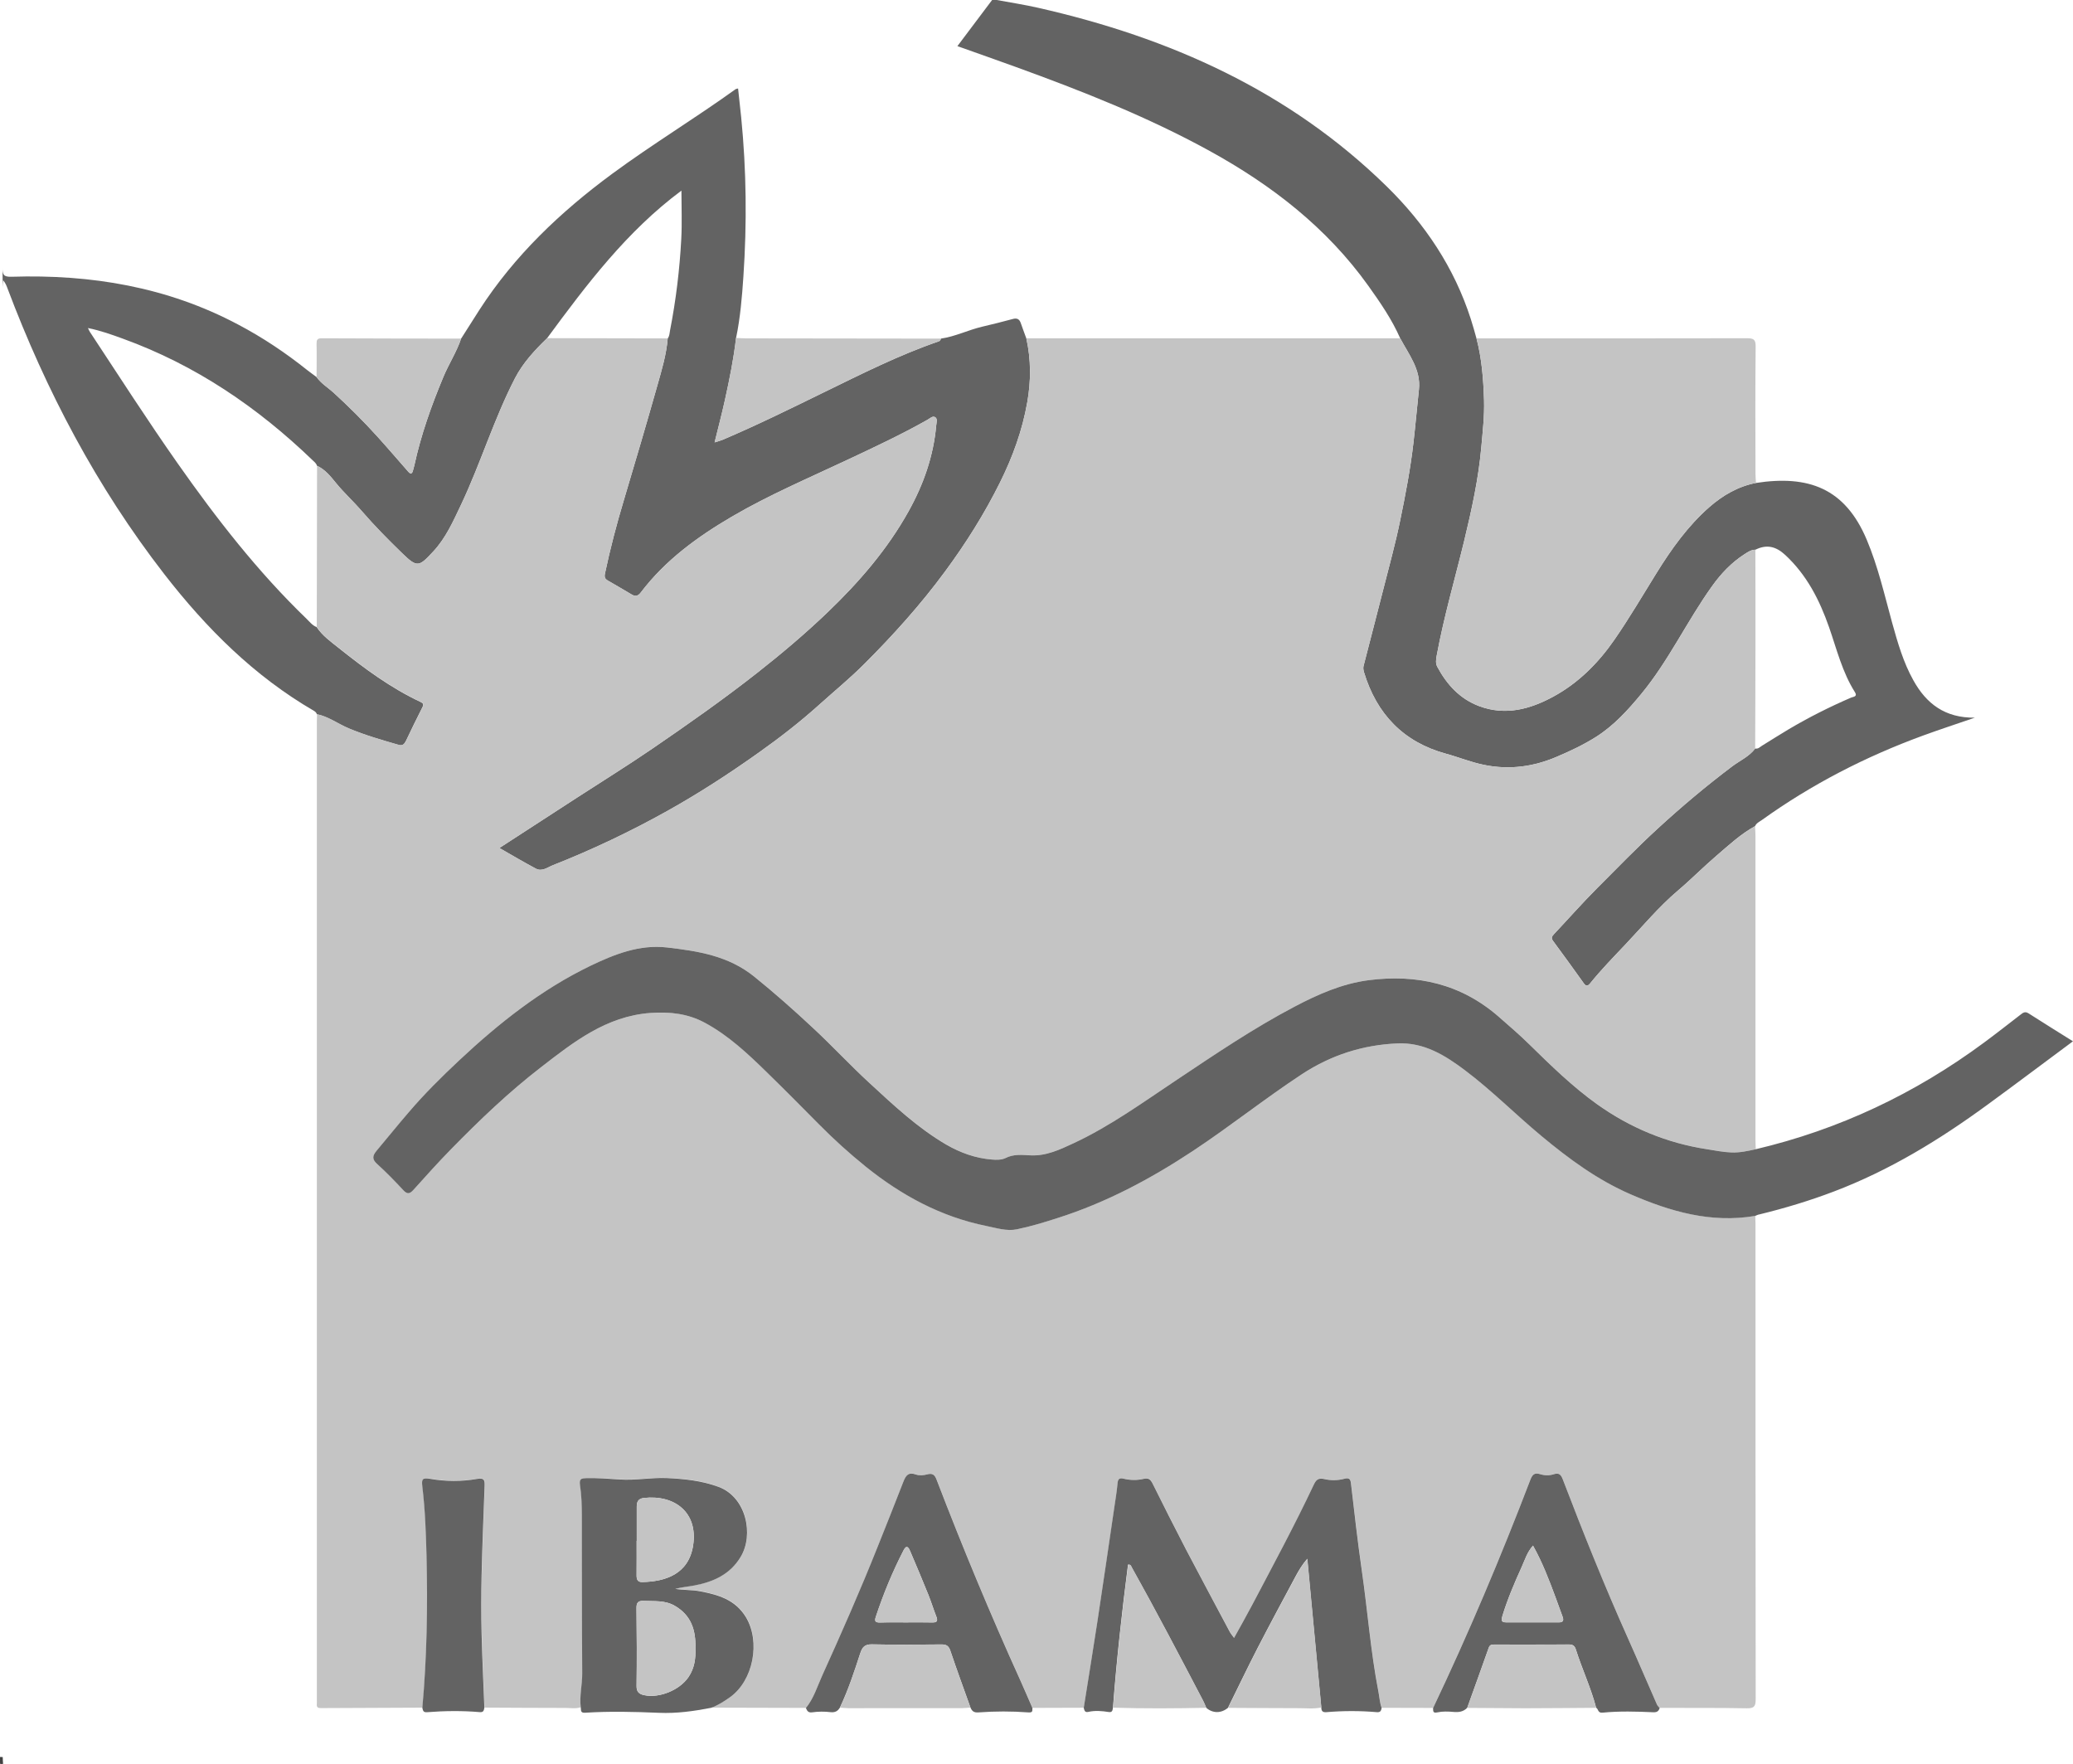 <?xml version="1.0" encoding="utf-8"?>
<!-- Generator: Adobe Illustrator 15.1.0, SVG Export Plug-In . SVG Version: 6.00 Build 0)  -->
<!DOCTYPE svg PUBLIC "-//W3C//DTD SVG 1.1//EN" "http://www.w3.org/Graphics/SVG/1.1/DTD/svg11.dtd">
<svg version="1.1" id="Layer_1" xmlns="http://www.w3.org/2000/svg" xmlns:xlink="http://www.w3.org/1999/xlink" x="0px" y="0px"
	 width="51.011px" height="43.403px" viewBox="0 0 51.011 43.403" enable-background="new 0 0 51.011 43.403" xml:space="preserve">
<g>
	<path fill="#636363" d="M0.062,6.584c0,0.173,0.021,0.23,0.221,0.225c1.955-0.062,3.834,0.249,5.581,1.178
		c0.603,0.318,1.166,0.695,1.698,1.12C7.637,9.166,7.714,9.22,7.79,9.277C7.9,9.435,8.069,9.533,8.208,9.66
		c0.374,0.343,0.734,0.699,1.075,1.077c0.259,0.285,0.51,0.579,0.764,0.869c0.057,0.065,0.095,0.053,0.115-0.028
		c0.011-0.043,0.024-0.085,0.034-0.128c0.162-0.75,0.419-1.469,0.714-2.176c0.133-0.32,0.325-0.613,0.437-0.943
		c0.149-0.235,0.297-0.47,0.448-0.704c0.864-1.339,1.998-2.414,3.272-3.353c0.989-0.728,2.04-1.364,3.037-2.082
		c0.011-0.006,0.024-0.006,0.058-0.015c0.025,0.24,0.053,0.478,0.077,0.714c0.129,1.302,0.142,2.606,0.054,3.91
		c-0.034,0.506-0.076,1.014-0.18,1.513c-0.06,0.515-0.162,1.021-0.274,1.526c-0.076,0.342-0.165,0.682-0.254,1.044
		c0.077-0.025,0.137-0.039,0.193-0.062c0.851-0.362,1.68-0.771,2.51-1.177c0.921-0.449,1.837-0.912,2.81-1.246
		c0.036-0.012,0.049-0.035,0.054-0.068c0.352-0.05,0.672-0.212,1.016-0.293c0.251-0.06,0.502-0.12,0.751-0.189
		c0.108-0.031,0.167,0.002,0.201,0.104c0.043,0.125,0.09,0.248,0.135,0.373c0.117,0.521,0.115,1.05,0.024,1.567
		c-0.12,0.689-0.358,1.346-0.67,1.973c-0.383,0.773-0.842,1.501-1.355,2.196c-0.6,0.815-1.274,1.563-1.988,2.276
		c-0.349,0.35-0.732,0.663-1.101,0.995c-0.476,0.429-0.981,0.821-1.503,1.19c-0.725,0.515-1.467,0.997-2.244,1.431
		c-0.911,0.508-1.848,0.953-2.816,1.335c-0.126,0.05-0.265,0.163-0.415,0.083c-0.293-0.156-0.579-0.325-0.9-0.508
		c0.051-0.032,0.072-0.047,0.094-0.061c0.606-0.393,1.213-0.786,1.819-1.18c0.616-0.4,1.242-0.787,1.849-1.202
		c0.879-0.601,1.75-1.212,2.588-1.871c0.599-0.471,1.18-0.961,1.729-1.487c0.771-0.739,1.469-1.545,1.992-2.485
		c0.368-0.66,0.613-1.36,0.68-2.117c0.006-0.065,0.037-0.157-0.026-0.196c-0.062-0.04-0.13,0.03-0.188,0.063
		c-0.64,0.362-1.306,0.673-1.97,0.985c-0.957,0.451-1.932,0.864-2.847,1.4c-0.849,0.498-1.635,1.069-2.237,1.862
		c-0.064,0.086-0.129,0.11-0.225,0.053c-0.196-0.118-0.395-0.231-0.592-0.346c-0.068-0.04-0.085-0.082-0.067-0.17
		c0.129-0.613,0.288-1.218,0.468-1.817c0.28-0.939,0.558-1.879,0.824-2.822c0.107-0.377,0.22-0.753,0.252-1.146
		c0.047-0.059,0.044-0.132,0.058-0.199c0.145-0.743,0.236-1.493,0.276-2.248c0.021-0.391,0.004-0.783,0.004-1.19
		c-1.343,0.998-2.332,2.309-3.307,3.633c-0.304,0.296-0.593,0.603-0.79,0.986c-0.519,1.006-0.844,2.093-1.328,3.114
		c-0.191,0.402-0.373,0.814-0.678,1.141c-0.355,0.384-0.396,0.411-0.772,0.045c-0.342-0.332-0.678-0.672-0.989-1.031
		c-0.202-0.236-0.433-0.445-0.631-0.687c-0.133-0.162-0.269-0.339-0.473-0.43c-0.016-0.06-0.062-0.094-0.104-0.134
		c-1.357-1.308-2.888-2.347-4.666-2.992c-0.275-0.1-0.553-0.201-0.866-0.264C2.188,8.12,2.197,8.143,2.21,8.163
		c0.714,1.083,1.415,2.174,2.16,3.235c0.956,1.361,1.974,2.67,3.175,3.828c0.076,0.074,0.142,0.163,0.247,0.202
		c0.143,0.216,0.354,0.364,0.551,0.521c0.628,0.501,1.274,0.979,2.007,1.322c0.065,0.03,0.08,0.061,0.044,0.131
		c-0.139,0.271-0.271,0.547-0.402,0.821C9.955,18.3,9.91,18.356,9.815,18.33c-0.418-0.121-0.837-0.241-1.239-0.41
		c-0.263-0.11-0.494-0.287-0.778-0.346c-0.011-0.038-0.036-0.063-0.071-0.084c-1.472-0.854-2.649-2.031-3.683-3.363
		C2.382,11.984,1.133,9.614,0.18,7.083C0.156,7.019,0.13,6.957,0.077,6.895C0.073,6.953,0.066,7.011,0.066,7.068"/>
	<path fill="#424242" d="M0.067,43.229c0,0.057,0.006,0.114,0.009,0.171C0.053,43.384-0.005,43.437,0,43.361
		c0.002-0.045,0-0.089,0-0.134"/>
	<path fill="#636363" d="M34.456,8.325c-0.205-0.467-0.493-0.884-0.787-1.296c-1.024-1.431-2.378-2.477-3.904-3.316
		c-1.528-0.84-3.146-1.477-4.781-2.07c-0.47-0.17-0.941-0.336-1.425-0.508C23.848,0.75,24.131,0.375,24.413,0h0.114
		c0.342,0.063,0.686,0.116,1.024,0.193c3.231,0.732,6.17,2.042,8.57,4.391c0.942,0.922,1.665,1.999,2.072,3.267
		c0.052,0.157,0.094,0.316,0.139,0.475c0.132,0.498,0.17,1.01,0.186,1.521c0.012,0.385-0.033,0.77-0.067,1.155
		c-0.069,0.776-0.236,1.534-0.418,2.29c-0.229,0.945-0.503,1.881-0.68,2.84c-0.017,0.095-0.032,0.188,0.017,0.277
		c0.235,0.438,0.557,0.788,1.03,0.965c0.646,0.24,1.25,0.076,1.822-0.234c0.619-0.336,1.108-0.828,1.504-1.401
		c0.367-0.53,0.694-1.089,1.035-1.638c0.368-0.593,0.771-1.159,1.299-1.623c0.334-0.292,0.708-0.51,1.149-0.596
		c1.291-0.197,2.19,0.126,2.726,1.396c0.28,0.664,0.438,1.363,0.628,2.053c0.135,0.484,0.273,0.966,0.52,1.407
		c0.319,0.576,0.779,0.928,1.513,0.919c-0.454,0.156-0.866,0.291-1.274,0.44c-1.413,0.517-2.742,1.199-3.968,2.079
		c-0.061,0.043-0.135,0.075-0.167,0.15c-0.352,0.193-0.645,0.467-0.946,0.725c-0.323,0.275-0.621,0.58-0.945,0.854
		c-0.477,0.404-0.873,0.882-1.3,1.333c-0.297,0.313-0.598,0.622-0.868,0.957c-0.046,0.058-0.097,0.08-0.152,0.002
		c-0.25-0.35-0.501-0.698-0.757-1.044c-0.049-0.066-0.041-0.105,0.012-0.162c0.356-0.378,0.7-0.769,1.067-1.137
		c0.494-0.494,0.979-0.997,1.495-1.47c0.588-0.54,1.197-1.052,1.835-1.532c0.189-0.142,0.416-0.239,0.562-0.436
		c0.073,0.016,0.117-0.038,0.17-0.07c0.217-0.133,0.431-0.271,0.649-0.4c0.497-0.295,1.012-0.554,1.543-0.783
		c0.05-0.021,0.163-0.021,0.094-0.131c-0.313-0.494-0.449-1.06-0.639-1.604c-0.234-0.667-0.546-1.28-1.075-1.772
		c-0.232-0.216-0.459-0.268-0.737-0.131c-0.101,0-0.181,0.055-0.261,0.106c-0.325,0.208-0.585,0.482-0.808,0.795
		c-0.615,0.859-1.063,1.829-1.74,2.649c-0.329,0.398-0.673,0.777-1.113,1.056c-0.306,0.193-0.635,0.349-0.967,0.489
		c-0.57,0.244-1.162,0.326-1.782,0.2c-0.323-0.064-0.627-0.19-0.942-0.276c-1.043-0.284-1.707-0.974-2.018-2.006
		c-0.014-0.047-0.022-0.103-0.012-0.148c0.162-0.636,0.331-1.272,0.492-1.909c0.142-0.557,0.295-1.112,0.41-1.675
		c0.131-0.636,0.254-1.274,0.328-1.922c0.05-0.434,0.087-0.867,0.134-1.3C34.969,9.095,34.668,8.724,34.456,8.325"/>
	<path fill="#C4C4C4" d="M34.456,8.325c0.212,0.398,0.513,0.77,0.46,1.259c-0.047,0.433-0.084,0.866-0.134,1.3
		c-0.074,0.647-0.197,1.286-0.328,1.922c-0.115,0.562-0.269,1.118-0.41,1.675c-0.161,0.637-0.33,1.273-0.492,1.909
		c-0.011,0.046-0.002,0.102,0.012,0.148c0.311,1.032,0.975,1.722,2.018,2.006c0.315,0.086,0.619,0.212,0.942,0.276
		c0.62,0.126,1.212,0.044,1.782-0.2c0.332-0.141,0.661-0.296,0.967-0.489c0.44-0.278,0.784-0.657,1.113-1.056
		c0.677-0.82,1.125-1.79,1.74-2.649c0.223-0.312,0.482-0.587,0.808-0.795c0.08-0.052,0.16-0.106,0.261-0.106
		c0.002,0.812,0.004,1.624,0.002,2.437c0,0.817-0.005,1.637-0.007,2.455c-0.146,0.196-0.373,0.294-0.562,0.436
		c-0.638,0.48-1.247,0.992-1.835,1.532c-0.517,0.473-1.001,0.976-1.495,1.47c-0.367,0.368-0.711,0.759-1.067,1.137
		c-0.053,0.057-0.061,0.096-0.012,0.162c0.256,0.346,0.507,0.694,0.757,1.044c0.056,0.078,0.106,0.056,0.152-0.002
		c0.271-0.335,0.571-0.644,0.868-0.957c0.427-0.451,0.823-0.929,1.3-1.333c0.324-0.274,0.622-0.579,0.945-0.854
		c0.302-0.258,0.595-0.531,0.946-0.725c0.003,0.076,0.01,0.152,0.01,0.229c0,2.49,0,4.98,0,7.471c0,0.082,0.006,0.165,0.008,0.247
		c-0.197,0.044-0.393,0.088-0.6,0.08c-0.205-0.008-0.401-0.05-0.601-0.081c-0.99-0.153-1.892-0.529-2.703-1.108
		c-0.606-0.432-1.138-0.952-1.668-1.472c-0.241-0.236-0.495-0.454-0.748-0.676c-0.928-0.813-2.013-1.057-3.207-0.902
		c-0.651,0.084-1.245,0.349-1.818,0.649c-1.006,0.53-1.947,1.168-2.894,1.797c-0.829,0.552-1.636,1.141-2.544,1.564
		c-0.339,0.157-0.681,0.319-1.07,0.299c-0.208-0.013-0.408-0.032-0.607,0.066c-0.096,0.048-0.226,0.046-0.336,0.037
		c-0.404-0.032-0.776-0.166-1.126-0.371c-0.702-0.41-1.289-0.963-1.882-1.508c-0.477-0.438-0.918-0.915-1.393-1.358
		c-0.47-0.437-0.947-0.859-1.447-1.263c-0.635-0.512-1.383-0.628-2.144-0.717c-0.674-0.079-1.29,0.165-1.881,0.45
		c-1.213,0.583-2.256,1.41-3.231,2.325c-0.436,0.407-0.862,0.828-1.25,1.283c-0.267,0.313-0.527,0.634-0.792,0.949
		c-0.093,0.112-0.113,0.203,0.016,0.319c0.229,0.203,0.44,0.424,0.649,0.646c0.094,0.101,0.154,0.095,0.242-0.004
		c0.307-0.339,0.61-0.68,0.931-1.006c0.699-0.711,1.419-1.403,2.209-2.012c0.807-0.622,1.61-1.26,2.698-1.338
		c0.477-0.035,0.921,0.015,1.344,0.243c0.576,0.312,1.048,0.755,1.511,1.207c0.437,0.426,0.864,0.859,1.293,1.293
		c0.363,0.364,0.742,0.71,1.145,1.032c0.883,0.712,1.854,1.239,2.973,1.464c0.246,0.051,0.5,0.135,0.75,0.083
		c0.334-0.067,0.663-0.171,0.988-0.273c1.202-0.381,2.302-0.966,3.352-1.66c0.91-0.601,1.763-1.284,2.676-1.882
		c0.72-0.472,1.499-0.723,2.355-0.758c0.657-0.027,1.17,0.296,1.66,0.665c0.659,0.496,1.241,1.083,1.875,1.609
		c0.676,0.562,1.376,1.081,2.188,1.434c0.981,0.426,1.986,0.721,3.075,0.534c0.002,0.064,0.005,0.128,0.005,0.191
		c0,3.899,0,7.798,0.005,11.697c0.001,0.181-0.038,0.233-0.226,0.229c-0.713-0.014-1.425-0.008-2.137-0.01
		c-0.023-0.029-0.054-0.055-0.068-0.087c-0.243-0.553-0.478-1.108-0.725-1.658c-0.571-1.274-1.09-2.57-1.589-3.876
		c-0.043-0.113-0.089-0.174-0.222-0.131c-0.109,0.036-0.227,0.034-0.338-0.001c-0.13-0.042-0.188,0.003-0.238,0.132
		c-0.728,1.904-1.52,3.781-2.396,5.622c-0.421-0.001-0.842-0.002-1.263-0.003c-0.048-0.132-0.055-0.272-0.081-0.409
		c-0.191-0.981-0.265-1.979-0.407-2.968c-0.102-0.713-0.183-1.43-0.267-2.146c-0.014-0.112-0.05-0.146-0.156-0.116
		c-0.163,0.044-0.336,0.047-0.492,0.009c-0.161-0.04-0.214,0.021-0.271,0.145c-0.471,0.999-0.996,1.972-1.512,2.948
		c-0.141,0.269-0.291,0.531-0.446,0.815c-0.043-0.062-0.08-0.104-0.105-0.151c-0.36-0.673-0.721-1.343-1.074-2.019
		c-0.281-0.541-0.556-1.086-0.829-1.633c-0.05-0.099-0.097-0.141-0.22-0.111c-0.159,0.038-0.328,0.036-0.491-0.004
		c-0.096-0.024-0.138,0-0.147,0.105c-0.02,0.201-0.051,0.402-0.08,0.603c-0.138,0.932-0.273,1.863-0.415,2.795
		c-0.108,0.712-0.226,1.423-0.338,2.135c-0.421,0.001-0.842,0.003-1.263,0.004c-0.097-0.221-0.191-0.443-0.29-0.663
		c-0.74-1.63-1.427-3.283-2.068-4.954c-0.042-0.111-0.092-0.168-0.226-0.132c-0.09,0.025-0.198,0.034-0.281,0.004
		c-0.186-0.065-0.249,0.021-0.309,0.173c-0.208,0.539-0.423,1.075-0.637,1.611c-0.425,1.068-0.89,2.119-1.363,3.166
		c-0.122,0.269-0.208,0.56-0.4,0.795c-0.776-0.002-1.554-0.004-2.33-0.006c0.168-0.063,0.317-0.156,0.463-0.259
		c0.576-0.409,0.758-1.371,0.391-1.975c-0.26-0.427-0.674-0.547-1.12-0.633c-0.202-0.039-0.411-0.024-0.615-0.06
		c0.156-0.041,0.313-0.055,0.468-0.083c0.47-0.089,0.883-0.274,1.142-0.706c0.323-0.543,0.142-1.466-0.549-1.72
		c-0.413-0.153-0.834-0.196-1.266-0.217c-0.39-0.018-0.774,0.062-1.161,0.035c-0.273-0.02-0.544-0.04-0.818-0.034
		c-0.117,0.002-0.187,0.007-0.162,0.17c0.037,0.243,0.045,0.492,0.046,0.739c0.006,1.299-0.001,2.598,0.009,3.897
		c0.001,0.279-0.071,0.555-0.036,0.835c-0.123,0.043-0.251,0.019-0.376,0.018c-0.665,0-1.331-0.005-1.996-0.008
		c-0.023-0.608-0.054-1.216-0.067-1.824c-0.011-0.482-0.012-0.967-0.001-1.45c0.018-0.729,0.047-1.457,0.074-2.186
		c0.005-0.141-0.01-0.202-0.188-0.171c-0.381,0.067-0.768,0.064-1.151-0.002c-0.185-0.032-0.216-0.004-0.194,0.182
		c0.069,0.573,0.09,1.15,0.104,1.726c0.029,1.242,0.01,2.485-0.103,3.726c-0.833,0.004-1.666,0.006-2.5,0.011
		c-0.069,0-0.108-0.016-0.101-0.095c0.004-0.037,0.001-0.076,0.001-0.114c0-8.018,0-16.037,0-24.055
		c0-0.063,0.004-0.127,0.005-0.191c0.285,0.06,0.516,0.236,0.778,0.347c0.403,0.17,0.821,0.29,1.239,0.409
		c0.095,0.027,0.14-0.029,0.176-0.105c0.132-0.274,0.264-0.549,0.402-0.82c0.036-0.07,0.021-0.102-0.044-0.132
		c-0.732-0.343-1.378-0.822-2.007-1.323c-0.196-0.155-0.408-0.304-0.551-0.52c0.002-1.322,0.004-2.646,0.007-3.967
		c0.204,0.092,0.339,0.268,0.472,0.431c0.198,0.241,0.429,0.45,0.631,0.685c0.312,0.361,0.647,0.701,0.989,1.032
		c0.377,0.367,0.417,0.338,0.772-0.044c0.305-0.328,0.486-0.74,0.678-1.142c0.484-1.021,0.81-2.108,1.328-3.114
		c0.198-0.384,0.486-0.691,0.79-0.987c0.99,0.002,1.979,0.004,2.969,0.006c-0.032,0.394-0.145,0.771-0.251,1.146
		c-0.267,0.943-0.544,1.883-0.825,2.822c-0.18,0.6-0.339,1.204-0.468,1.816c-0.018,0.088,0,0.131,0.067,0.17
		c0.197,0.115,0.396,0.229,0.592,0.347c0.096,0.058,0.16,0.032,0.225-0.054c0.604-0.793,1.388-1.363,2.237-1.861
		c0.916-0.536,1.89-0.949,2.847-1.4c0.664-0.312,1.33-0.623,1.97-0.986c0.058-0.031,0.125-0.103,0.188-0.062
		c0.062,0.039,0.032,0.131,0.026,0.196c-0.066,0.757-0.312,1.457-0.68,2.117c-0.522,0.941-1.221,1.745-1.993,2.485
		c-0.548,0.526-1.129,1.018-1.728,1.488c-0.838,0.658-1.709,1.269-2.587,1.87c-0.607,0.415-1.233,0.803-1.85,1.203
		c-0.606,0.393-1.213,0.785-1.818,1.18c-0.022,0.013-0.043,0.027-0.094,0.059c0.32,0.184,0.606,0.354,0.899,0.509
		c0.15,0.079,0.289-0.033,0.415-0.084c0.968-0.382,1.906-0.826,2.816-1.335c0.777-0.433,1.521-0.916,2.245-1.43
		c0.521-0.369,1.026-0.762,1.503-1.19c0.367-0.331,0.751-0.646,1.101-0.994c0.713-0.713,1.387-1.462,1.987-2.276
		c0.514-0.697,0.973-1.424,1.355-2.198c0.312-0.627,0.55-1.282,0.669-1.971c0.092-0.519,0.094-1.048-0.023-1.569H34.456z"/>
	<path fill="#636363" d="M43.191,29.915c-1.089,0.186-2.094-0.109-3.075-0.535c-0.811-0.353-1.512-0.871-2.188-1.433
		c-0.634-0.527-1.216-1.115-1.874-1.611c-0.491-0.369-1.004-0.692-1.661-0.665c-0.857,0.036-1.636,0.286-2.356,0.758
		c-0.912,0.599-1.765,1.281-2.675,1.883c-1.049,0.694-2.148,1.279-3.351,1.66c-0.326,0.104-0.655,0.205-0.989,0.273
		c-0.25,0.051-0.504-0.032-0.75-0.082c-1.119-0.226-2.09-0.753-2.973-1.464c-0.402-0.324-0.781-0.668-1.144-1.034
		c-0.429-0.434-0.857-0.866-1.294-1.292c-0.463-0.452-0.935-0.896-1.511-1.207c-0.422-0.229-0.867-0.278-1.344-0.244
		c-1.087,0.079-1.893,0.716-2.698,1.339c-0.79,0.609-1.51,1.3-2.208,2.012c-0.32,0.326-0.625,0.667-0.931,1.007
		c-0.09,0.098-0.149,0.104-0.243,0.004c-0.209-0.224-0.421-0.444-0.648-0.648c-0.13-0.116-0.109-0.206-0.016-0.319
		c0.264-0.315,0.523-0.635,0.791-0.947c0.388-0.456,0.814-0.876,1.25-1.285c0.976-0.914,2.019-1.741,3.23-2.325
		c0.592-0.284,1.207-0.528,1.883-0.449c0.76,0.088,1.508,0.204,2.144,0.717c0.499,0.403,0.977,0.826,1.446,1.264
		c0.475,0.441,0.916,0.919,1.393,1.357c0.592,0.545,1.179,1.098,1.881,1.509c0.352,0.204,0.723,0.338,1.126,0.37
		c0.112,0.01,0.241,0.011,0.336-0.036c0.2-0.101,0.401-0.079,0.608-0.067c0.389,0.021,0.731-0.141,1.07-0.299
		c0.907-0.423,1.715-1.012,2.545-1.564c0.945-0.63,1.887-1.268,2.894-1.797c0.572-0.301,1.166-0.564,1.817-0.649
		c1.194-0.154,2.278,0.09,3.207,0.902c0.253,0.222,0.508,0.44,0.748,0.676c0.53,0.52,1.062,1.04,1.668,1.473
		c0.812,0.579,1.713,0.955,2.703,1.107c0.198,0.031,0.396,0.072,0.601,0.08c0.207,0.008,0.402-0.035,0.599-0.079
		c2.057-0.484,3.926-1.371,5.621-2.625c0.302-0.223,0.597-0.455,0.894-0.684c0.061-0.047,0.111-0.091,0.199-0.035
		c0.357,0.23,0.72,0.453,1.094,0.688c-0.711,0.527-1.406,1.051-2.109,1.564c-1.173,0.858-2.404,1.611-3.77,2.13
		c-0.601,0.229-1.213,0.413-1.836,0.565C43.26,29.883,43.227,29.9,43.191,29.915"/>
	<path fill="#C4C4C4" d="M43.21,11.881c-0.441,0.086-0.815,0.304-1.149,0.596c-0.528,0.464-0.931,1.029-1.299,1.623
		c-0.341,0.549-0.668,1.107-1.035,1.638c-0.396,0.572-0.885,1.064-1.504,1.4c-0.572,0.312-1.177,0.476-1.822,0.235
		c-0.474-0.176-0.795-0.527-1.03-0.964c-0.05-0.089-0.033-0.184-0.017-0.279c0.176-0.958,0.451-1.893,0.68-2.839
		c0.182-0.756,0.349-1.513,0.418-2.29c0.034-0.385,0.079-0.771,0.067-1.155c-0.016-0.511-0.054-1.021-0.186-1.521
		c2.219,0,4.438,0.002,6.656-0.003c0.16,0,0.215,0.027,0.213,0.204c-0.011,1.042-0.006,2.085-0.004,3.128
		C43.198,11.729,43.206,11.805,43.21,11.881"/>
	<path fill="#636363" d="M26.668,42.019c0.113-0.712,0.229-1.424,0.338-2.136c0.141-0.931,0.277-1.862,0.414-2.795
		c0.03-0.2,0.062-0.399,0.081-0.602c0.01-0.105,0.052-0.13,0.148-0.106c0.162,0.04,0.33,0.043,0.49,0.005
		c0.123-0.029,0.17,0.013,0.221,0.111c0.272,0.546,0.546,1.092,0.828,1.633c0.354,0.675,0.715,1.347,1.073,2.019
		c0.026,0.048,0.062,0.089,0.106,0.15c0.156-0.282,0.306-0.547,0.447-0.814c0.515-0.978,1.039-1.948,1.511-2.948
		c0.058-0.124,0.11-0.184,0.271-0.145c0.156,0.037,0.329,0.034,0.491-0.01c0.108-0.028,0.145,0.004,0.157,0.116
		c0.084,0.716,0.164,1.433,0.267,2.146c0.143,0.988,0.216,1.986,0.407,2.969c0.027,0.136,0.033,0.275,0.081,0.408
		c-0.012,0.064-0.026,0.113-0.117,0.105c-0.415-0.036-0.831-0.035-1.246,0c-0.1,0.008-0.12-0.039-0.123-0.117l-0.345-3.657
		c-0.129,0.149-0.215,0.298-0.295,0.448c-0.312,0.582-0.625,1.163-0.928,1.75c-0.25,0.485-0.485,0.979-0.728,1.469
		c-0.168,0.14-0.378,0.139-0.536-0.002c-0.025-0.059-0.048-0.117-0.077-0.174c-0.574-1.095-1.146-2.19-1.75-3.27
		c-0.02-0.035-0.028-0.088-0.097-0.076c-0.15,1.169-0.28,2.34-0.37,3.516c-0.011,0.061-0.009,0.124-0.106,0.109
		c-0.166-0.026-0.334-0.041-0.5-0.003C26.692,42.139,26.683,42.078,26.668,42.019"/>
	<path fill="#636363" d="M14.291,42.008c-0.035-0.28,0.037-0.556,0.036-0.836c-0.01-1.299-0.004-2.598-0.009-3.896
		c-0.001-0.247-0.009-0.497-0.046-0.74c-0.024-0.162,0.045-0.168,0.162-0.17c0.274-0.005,0.545,0.015,0.818,0.034
		c0.387,0.027,0.771-0.052,1.161-0.035c0.432,0.021,0.853,0.064,1.267,0.216c0.689,0.254,0.872,1.179,0.548,1.72
		c-0.259,0.434-0.672,0.618-1.142,0.707c-0.154,0.029-0.312,0.041-0.469,0.083c0.204,0.034,0.413,0.021,0.616,0.061
		c0.446,0.085,0.86,0.206,1.12,0.632c0.367,0.604,0.186,1.565-0.391,1.974c-0.146,0.104-0.295,0.197-0.463,0.26
		c-0.423,0.082-0.85,0.142-1.281,0.123c-0.608-0.026-1.217-0.041-1.824-0.002C14.271,42.145,14.304,42.067,14.291,42.008
		 M17.112,40.563c0.015-0.461-0.107-0.824-0.51-1.056c-0.241-0.139-0.501-0.107-0.759-0.119c-0.146-0.008-0.183,0.044-0.181,0.184
		c0.008,0.635,0.011,1.271,0.002,1.906c-0.003,0.151,0.064,0.202,0.188,0.229c0.374,0.079,0.869-0.124,1.088-0.443
		C17.093,41.042,17.121,40.794,17.112,40.563 M15.669,37.911h-0.003c0,0.28,0.002,0.561-0.001,0.839
		c-0.001,0.104,0.018,0.178,0.143,0.174c0.557-0.012,1.142-0.189,1.249-0.909c0.12-0.804-0.455-1.243-1.211-1.16
		c-0.14,0.015-0.178,0.094-0.177,0.218C15.67,37.352,15.669,37.631,15.669,37.911"/>
	<path fill="#636363" d="M35.264,42.024c0.876-1.842,1.668-3.719,2.396-5.622c0.05-0.129,0.107-0.175,0.238-0.133
		c0.111,0.035,0.229,0.037,0.338,0.001c0.133-0.043,0.179,0.018,0.222,0.132c0.499,1.304,1.018,2.6,1.589,3.876
		c0.247,0.55,0.481,1.104,0.725,1.656c0.015,0.033,0.045,0.06,0.068,0.089c-0.024,0.077-0.065,0.108-0.157,0.104
		c-0.416-0.019-0.834-0.031-1.249,0.01c-0.121,0.012-0.099-0.091-0.157-0.121c-0.128-0.49-0.346-0.95-0.499-1.433
		c-0.024-0.079-0.068-0.125-0.165-0.124c-0.614,0.004-1.229,0.002-1.846,0.002c-0.059,0-0.105,0.003-0.132,0.076
		c-0.174,0.495-0.354,0.988-0.53,1.48c-0.094,0.097-0.206,0.114-0.338,0.102s-0.27-0.017-0.398,0.011
		C35.244,42.157,35.272,42.083,35.264,42.024 M37.723,38.027c-0.143,0.159-0.199,0.351-0.279,0.527
		c-0.178,0.393-0.347,0.788-0.473,1.2c-0.029,0.096-0.04,0.162,0.093,0.161c0.432-0.001,0.863-0.001,1.295,0
		c0.099,0.001,0.126-0.043,0.095-0.131c-0.057-0.155-0.113-0.31-0.169-0.464C38.123,38.883,37.958,38.447,37.723,38.027"/>
	<path fill="#636363" d="M19.831,42.022c0.192-0.234,0.278-0.525,0.4-0.795c0.474-1.047,0.938-2.098,1.363-3.166
		c0.214-0.537,0.429-1.071,0.637-1.61c0.06-0.152,0.123-0.239,0.309-0.173c0.083,0.029,0.191,0.02,0.281-0.005
		c0.134-0.035,0.184,0.021,0.226,0.132c0.642,1.672,1.328,3.324,2.068,4.954c0.099,0.221,0.193,0.442,0.29,0.663
		c-0.006,0.061,0.022,0.118-0.099,0.109c-0.411-0.031-0.823-0.03-1.232,0c-0.116,0.008-0.156-0.036-0.194-0.12
		c-0.166-0.465-0.337-0.929-0.494-1.396c-0.04-0.118-0.096-0.157-0.216-0.156c-0.572,0.005-1.145,0.01-1.715-0.002
		c-0.179-0.004-0.238,0.072-0.288,0.224c-0.146,0.451-0.295,0.902-0.499,1.332c-0.053,0.086-0.117,0.124-0.229,0.112
		c-0.149-0.018-0.304-0.017-0.453,0.004C19.883,42.143,19.86,42.089,19.831,42.022 M22.292,39.916c0.216,0,0.432-0.004,0.647,0.002
		c0.121,0.003,0.144-0.038,0.101-0.147c-0.07-0.177-0.124-0.359-0.196-0.536c-0.144-0.357-0.294-0.714-0.446-1.069
		c-0.033-0.08-0.085-0.174-0.16-0.029c-0.274,0.53-0.501,1.08-0.688,1.647c-0.04,0.121,0.009,0.137,0.114,0.135
		C21.873,39.912,22.082,39.916,22.292,39.916"/>
	<path fill="#636363" d="M10.393,42.018c0.112-1.239,0.133-2.483,0.103-3.727c-0.014-0.575-0.035-1.151-0.104-1.724
		c-0.022-0.187,0.011-0.214,0.194-0.183c0.383,0.067,0.771,0.069,1.151,0.002c0.179-0.031,0.193,0.03,0.188,0.171
		c-0.027,0.729-0.057,1.457-0.074,2.187c-0.011,0.482-0.011,0.967,0,1.45c0.015,0.607,0.044,1.215,0.068,1.822
		c-0.012,0.063-0.019,0.117-0.113,0.108c-0.433-0.037-0.867-0.032-1.3,0.002C10.412,42.134,10.407,42.079,10.393,42.018"/>
	<path fill="#C4C4C4" d="M30.221,42.019c0.242-0.49,0.477-0.983,0.727-1.469c0.302-0.587,0.617-1.168,0.929-1.75
		c0.079-0.15,0.166-0.299,0.295-0.448l0.344,3.657c-0.188,0.041-0.377,0.017-0.566,0.018C31.372,42.027,30.797,42.021,30.221,42.019
		"/>
	<path fill="#C4C4C4" d="M27.391,42.014c0.09-1.177,0.219-2.348,0.37-3.518c0.067-0.011,0.076,0.042,0.096,0.077
		c0.604,1.079,1.176,2.175,1.75,3.271c0.029,0.056,0.052,0.114,0.077,0.173C28.919,42.033,28.154,42.039,27.391,42.014"/>
	<path fill="#C4C4C4" d="M20.668,42.013c0.204-0.431,0.352-0.881,0.499-1.331c0.049-0.153,0.109-0.229,0.288-0.226
		c0.571,0.014,1.143,0.009,1.714,0.003c0.121-0.001,0.177,0.037,0.217,0.156c0.157,0.468,0.328,0.932,0.494,1.396
		c-0.069,0.006-0.138,0.015-0.207,0.015c-0.932,0.002-1.865,0.002-2.798,0.001C20.806,42.026,20.737,42.018,20.668,42.013"/>
	<path fill="#C4C4C4" d="M36.104,42.02c0.177-0.493,0.356-0.986,0.53-1.481c0.026-0.073,0.073-0.076,0.132-0.076
		c0.616,0,1.231,0.002,1.847-0.002c0.096-0.001,0.14,0.045,0.164,0.124c0.153,0.482,0.371,0.942,0.499,1.433
		c-0.582,0.004-1.165,0.01-1.747,0.011C37.054,42.027,36.579,42.022,36.104,42.02"/>
	<path fill="#C4C4C4" d="M11.347,8.331c-0.112,0.33-0.303,0.623-0.438,0.944c-0.294,0.707-0.55,1.425-0.713,2.175
		c-0.01,0.043-0.022,0.085-0.034,0.128c-0.021,0.081-0.058,0.094-0.114,0.029c-0.256-0.29-0.507-0.584-0.765-0.87
		c-0.34-0.377-0.701-0.734-1.076-1.077C8.068,9.533,7.901,9.435,7.79,9.277c0.001-0.273,0.006-0.548,0-0.82
		C7.789,8.365,7.805,8.323,7.912,8.323C9.058,8.329,10.201,8.329,11.347,8.331"/>
	<path fill="#C4C4C4" d="M23.151,8.331c-0.005,0.033-0.018,0.058-0.054,0.069c-0.972,0.334-1.89,0.796-2.811,1.246
		c-0.83,0.406-1.658,0.815-2.51,1.176c-0.056,0.024-0.116,0.038-0.192,0.062c0.089-0.362,0.179-0.701,0.254-1.044
		c0.111-0.504,0.215-1.012,0.273-1.526c0.083,0.004,0.165,0.011,0.248,0.011C19.957,8.327,21.555,8.329,23.151,8.331"/>
	<path fill="#C4C4C4" d="M17.112,40.563c0.008,0.23-0.02,0.479-0.171,0.7c-0.219,0.319-0.714,0.522-1.087,0.442
		c-0.125-0.025-0.191-0.077-0.189-0.229c0.009-0.635,0.006-1.271-0.002-1.905c-0.002-0.141,0.035-0.19,0.181-0.184
		c0.258,0.012,0.519-0.02,0.759,0.12C17.005,39.739,17.127,40.103,17.112,40.563"/>
	<path fill="#C4C4C4" d="M15.669,37.911c0-0.28,0.001-0.56,0-0.839c-0.001-0.124,0.037-0.203,0.177-0.218
		c0.756-0.083,1.331,0.356,1.211,1.16c-0.107,0.72-0.692,0.897-1.249,0.909c-0.125,0.004-0.144-0.07-0.143-0.174
		c0.003-0.278,0.001-0.559,0.001-0.839H15.669z"/>
	<path fill="#C4C4C4" d="M37.723,38.027c0.235,0.42,0.4,0.855,0.562,1.294c0.056,0.154,0.112,0.309,0.169,0.464
		c0.031,0.088,0.004,0.132-0.095,0.131c-0.432-0.001-0.863-0.001-1.295,0c-0.133,0.001-0.122-0.065-0.093-0.161
		c0.126-0.412,0.295-0.808,0.473-1.2C37.523,38.378,37.58,38.187,37.723,38.027"/>
	<path fill="#C4C4C4" d="M22.292,39.916c-0.21,0-0.419-0.004-0.629,0.002c-0.105,0.002-0.154-0.014-0.114-0.135
		c0.188-0.567,0.414-1.117,0.688-1.647c0.075-0.145,0.127-0.051,0.16,0.029c0.152,0.355,0.303,0.712,0.446,1.069
		c0.072,0.177,0.126,0.359,0.196,0.536c0.043,0.109,0.021,0.15-0.101,0.146C22.724,39.912,22.508,39.916,22.292,39.916"/>
</g>
</svg>
